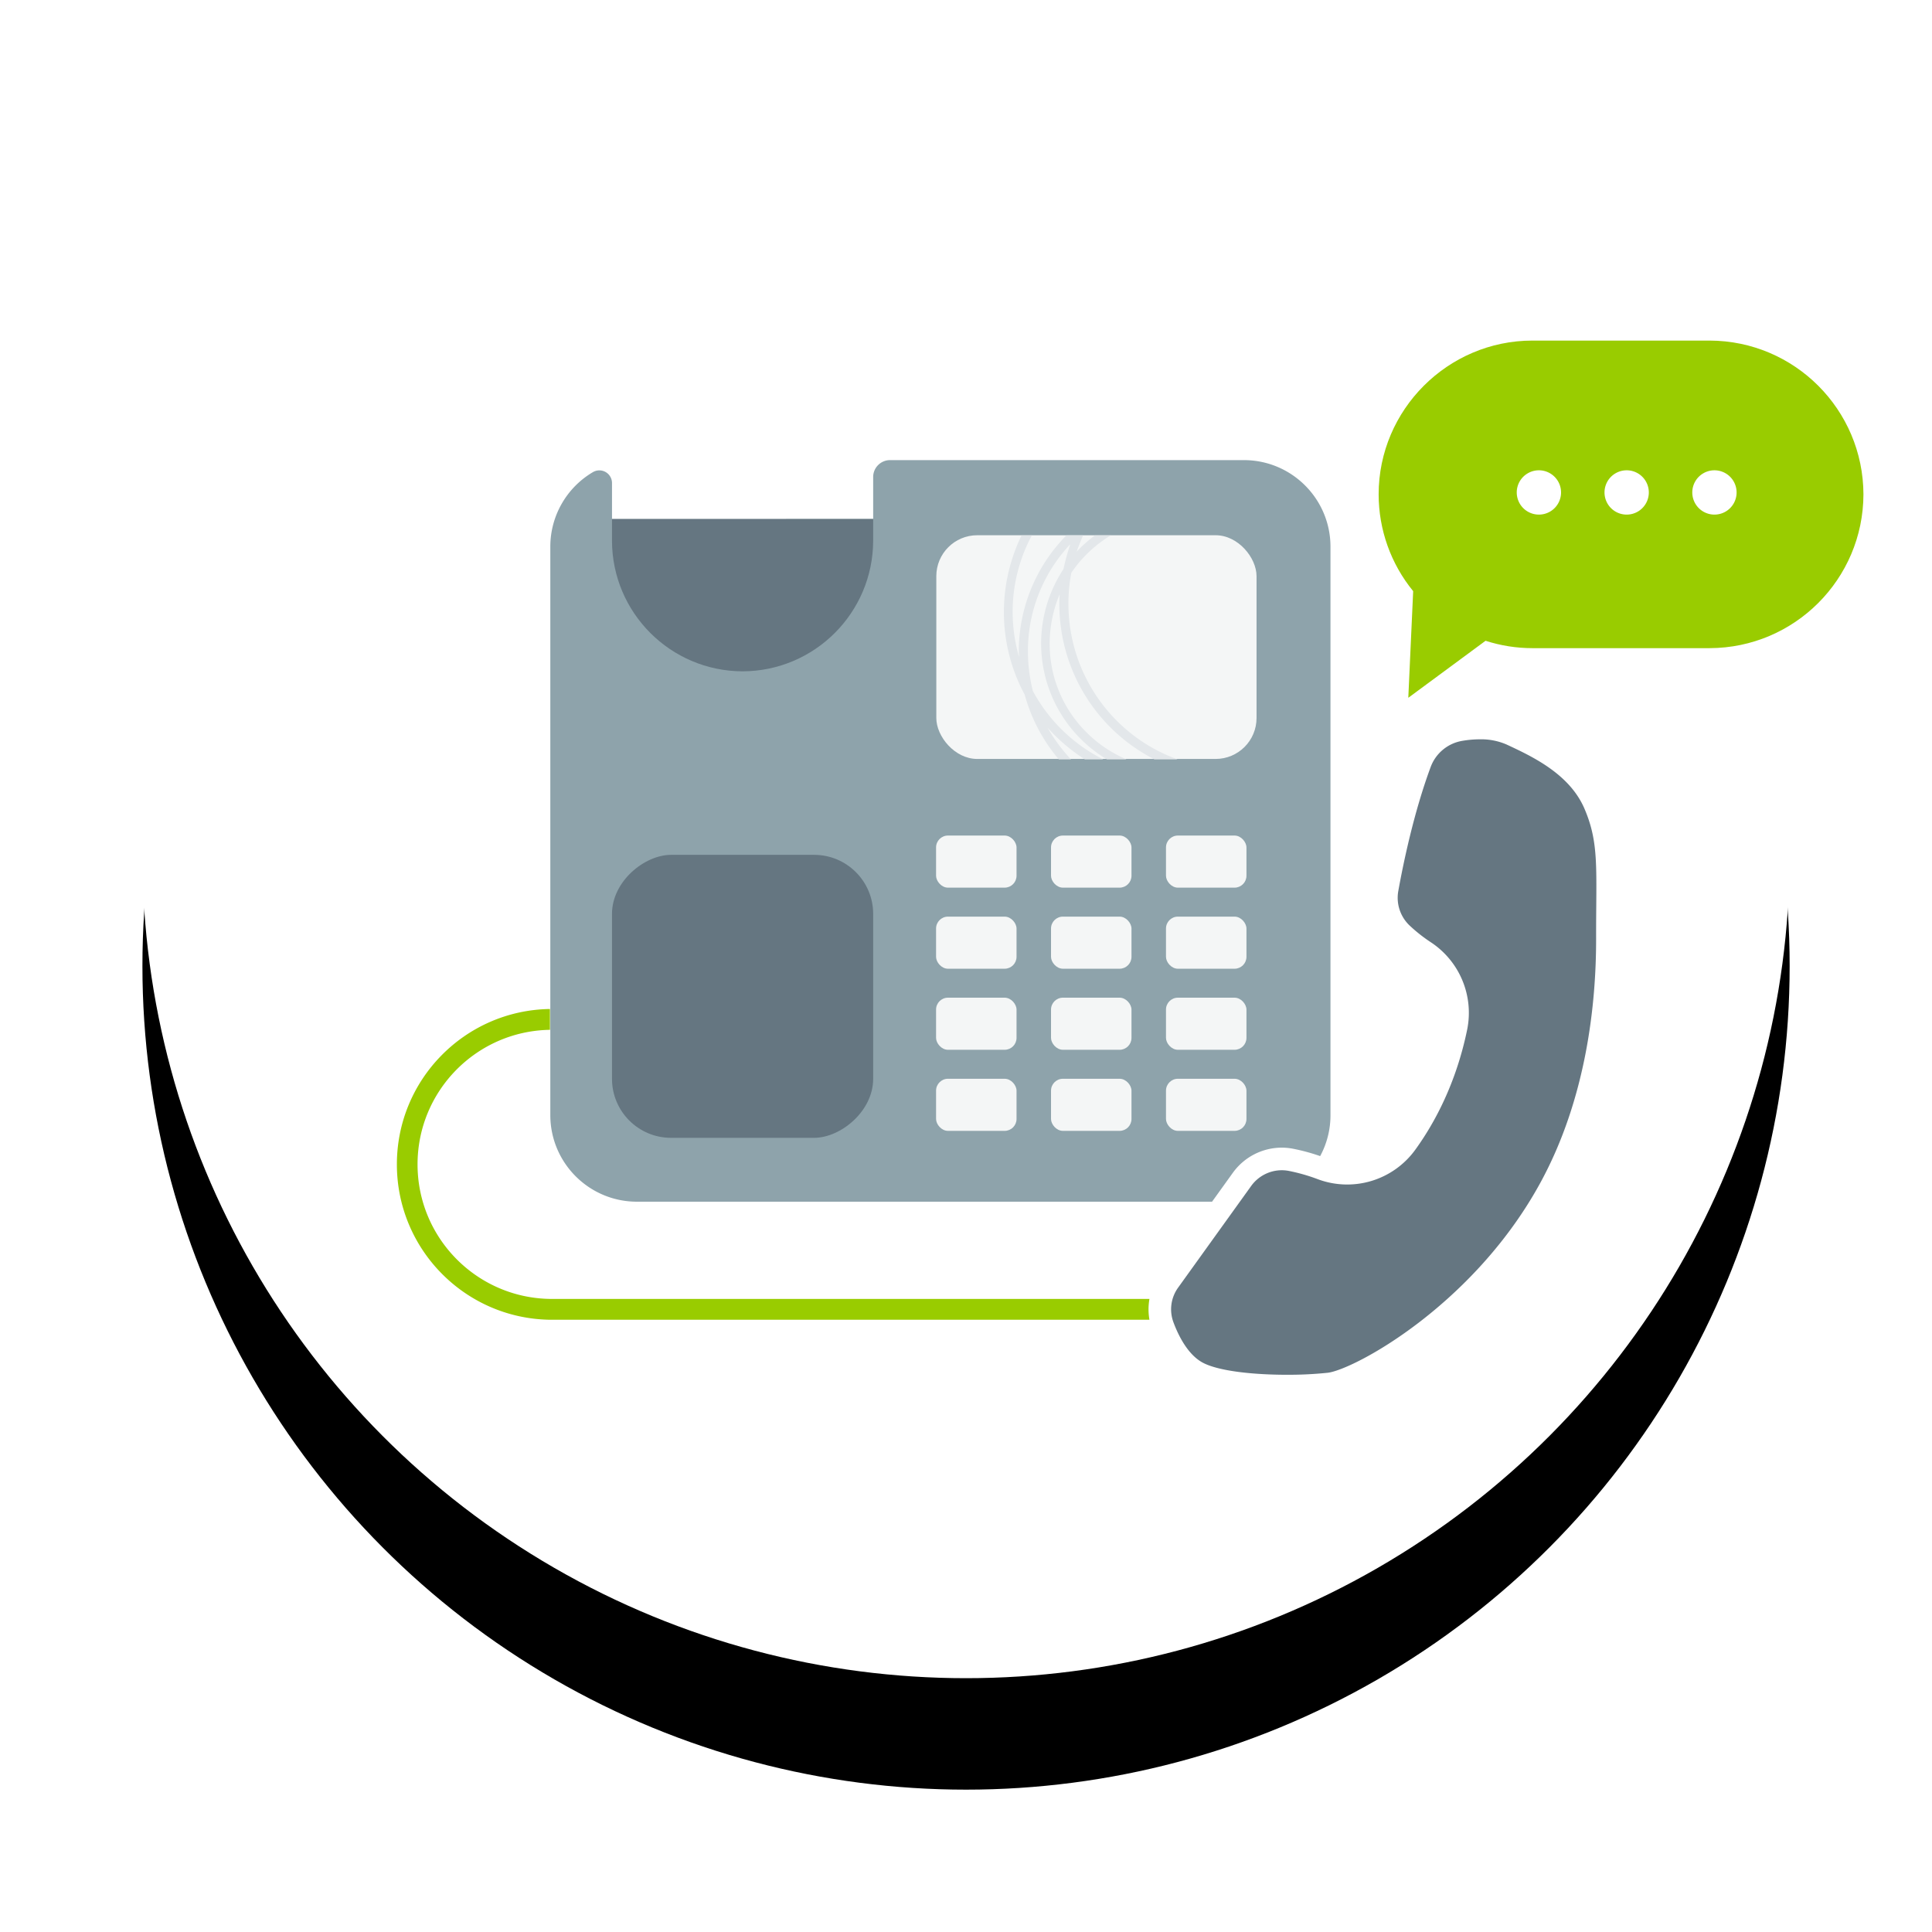 <svg xmlns="http://www.w3.org/2000/svg" xmlns:xlink="http://www.w3.org/1999/xlink" width="312" height="312" viewBox="0 0 312 312">
    <defs>
        <filter id="prefix__a" width="132.7%" height="132.7%" x="-16.4%" y="-9.6%" filterUnits="objectBoundingBox">
            <feOffset dy="18" in="SourceAlpha" result="shadowOffsetOuter1"/>
            <feGaussianBlur in="shadowOffsetOuter1" result="shadowBlurOuter1" stdDeviation="11.5"/>
            <feColorMatrix in="shadowBlurOuter1" values="0 0 0 0 0 0 0 0 0 0 0 0 0 0 0 0 0 0 0.06 0"/>
        </filter>
        <circle id="prefix__b" cx="133.006" cy="133.006" r="133.006"/>
    </defs>
    <g fill="none" fill-rule="evenodd" transform="translate(23 5)">
        <use fill="#000" filter="url(#prefix__a)" xlink:href="#prefix__b"/>
        <use fill="#FFF" xlink:href="#prefix__b"/>
        <g fill-rule="nonzero" transform="translate(41 50)">
            <path fill="#8EA3AB" d="M135.093 134.394a9.754 9.754 0 017.895-4.06c.624 0 1.246.062 1.859.183 1.475.292 2.928.687 4.348 1.183a13.847 13.847 0 001.665-6.586v-91.86c-.021-7.696-6.255-13.93-13.95-13.95H79.74a2.73 2.73 0 00-2.731 2.73v6.805H34.833v-5.83a2.044 2.044 0 00-3.07-1.771 13.97 13.97 0 00-6.892 12.016v91.86c.024 7.695 6.257 13.927 13.952 13.949h92.914l3.356-4.669z"/>
            <path fill="#99CC00" d="M212.093 0H183.47c-13.657 0-24.832 11.175-24.832 24.835 0 5.698 1.97 11.22 5.576 15.63l-.787 17.22 12.476-9.207c2.445.79 5 1.193 7.57 1.192h28.62c13.7-.04 24.795-11.136 24.835-24.835C236.888 11.135 225.792.04 212.093 0z"/>
            <path fill="#FFF" d="M188.096 24.524a3.577 3.577 0 11-7.155.005 3.577 3.577 0 017.155-.005M202.269 24.524a3.577 3.577 0 11-7.155.005 3.577 3.577 0 017.155-.005M216.444 24.524a3.577 3.577 0 11-7.155.005 3.577 3.577 0 017.155-.005"/>
            <rect width="45.7" height="42.179" x="33.069" y="84.809" fill="#657681" rx="9.538" transform="rotate(-90 55.92 105.898)"/>
            <path fill="#657681" d="M77.009 28.802v3.522c-.034 11.633-9.456 21.055-21.09 21.089-11.632-.032-21.055-9.454-21.089-21.087v-3.521"/>
            <rect width="51.714" height="36.128" x="87.206" y="31.435" fill="#F4F6F6" rx="6.611"/>
            <rect width="12.995" height="8.414" x="87.166" y="79.933" fill="#F4F6F6" rx="1.923"/>
            <rect width="12.995" height="8.414" x="87.166" y="93.026" fill="#F4F6F6" rx="1.923"/>
            <rect width="12.995" height="8.414" x="87.166" y="106.116" fill="#F4F6F6" rx="1.923"/>
            <rect width="12.995" height="8.414" x="87.166" y="119.21" fill="#F4F6F6" rx="1.923"/>
            <rect width="12.995" height="8.414" x="105.73" y="79.933" fill="#F4F6F6" rx="1.923"/>
            <rect width="12.995" height="8.414" x="105.73" y="93.026" fill="#F4F6F6" rx="1.923"/>
            <rect width="12.995" height="8.414" x="105.73" y="106.116" fill="#F4F6F6" rx="1.923"/>
            <rect width="12.995" height="8.414" x="105.73" y="119.21" fill="#F4F6F6" rx="1.923"/>
            <rect width="12.995" height="8.414" x="124.296" y="79.933" fill="#F4F6F6" rx="1.923"/>
            <rect width="12.995" height="8.414" x="124.296" y="93.026" fill="#F4F6F6" rx="1.923"/>
            <rect width="12.995" height="8.414" x="124.296" y="106.116" fill="#F4F6F6" rx="1.923"/>
            <rect width="12.995" height="8.414" x="124.296" y="119.21" fill="#F4F6F6" rx="1.923"/>
            <path fill="#E3E7EA" d="M108.542 42.547c-.01-1.7.148-3.396.475-5.064a20.503 20.503 0 016.336-6.01h-2.54a21.537 21.537 0 00-2.946 2.617c.332-.907.665-1.767 1.036-2.627h-2.692a26.684 26.684 0 00-7.686 18.728c0 .334.045.622.045.908a26.154 26.154 0 012.052-19.626h-1.656a28.382 28.382 0 00-2.847 12.375 28.03 28.03 0 003.354 13.32 27.361 27.361 0 005.513 10.462h1.964a27.525 27.525 0 01-3.776-5.112 29.247 29.247 0 006.022 5.112h2.965a26.365 26.365 0 01-11.36-11.034 26.309 26.309 0 01-.8-6.453 25.1 25.1 0 016.831-17.246 38.256 38.256 0 00-1.093 4.014 21.791 21.791 0 00-3.058 16.863 21.773 21.773 0 0010.08 13.854h3.15c-7.27-3.108-12.401-10.242-12.401-18.678.007-2.74.555-5.453 1.614-7.98-.05.574-.05 1.1-.05 1.625a28.135 28.135 0 0015.355 25.033h3.727c-10.56-3.816-17.602-13.843-17.614-25.081z"/>
            <path fill="#657681" d="M148.78 135.418a29.346 29.346 0 00-4.632-1.324 5.972 5.972 0 00-1.155-.112 6.104 6.104 0 00-4.94 2.54l-11.8 16.419a5.997 5.997 0 00-.74 5.632c.84 2.243 2.346 5.173 4.656 6.449 2.616 1.432 8.411 1.991 13.668 1.991a61.794 61.794 0 006.566-.323c2.002-.221 7.879-2.874 14.678-8.072 5.733-4.385 13.794-11.86 19.65-22.572 7.484-13.69 9.04-29.016 9.026-39.462-.017-11.215.532-15.367-1.884-20.994-2.417-5.627-8.46-8.442-12.58-10.36l-.034-.016a10.348 10.348 0 00-4.276-.822c-.95.003-1.898.086-2.834.247a6.608 6.608 0 00-5.103 4.205c-2.748 7.402-4.458 15.729-5.232 20.035a6.168 6.168 0 001.809 5.569 25.06 25.06 0 003.431 2.71 13.648 13.648 0 015.888 14.078c-1.78 8.677-5.254 15.073-8.28 19.287l-.108.15a13.573 13.573 0 01-15.774 4.745z"/>
            <path fill="#99CC00" d="M121.626 154.763H24.813c-11.865-.19-21.383-9.863-21.383-21.728 0-11.866 9.518-21.538 21.383-21.729v-3.364C11.1 108.147.092 119.32.092 133.035c0 13.713 11.008 24.888 24.72 25.093h96.812a9.62 9.62 0 01.002-3.365z"/>
        </g>
    </g>
</svg>
